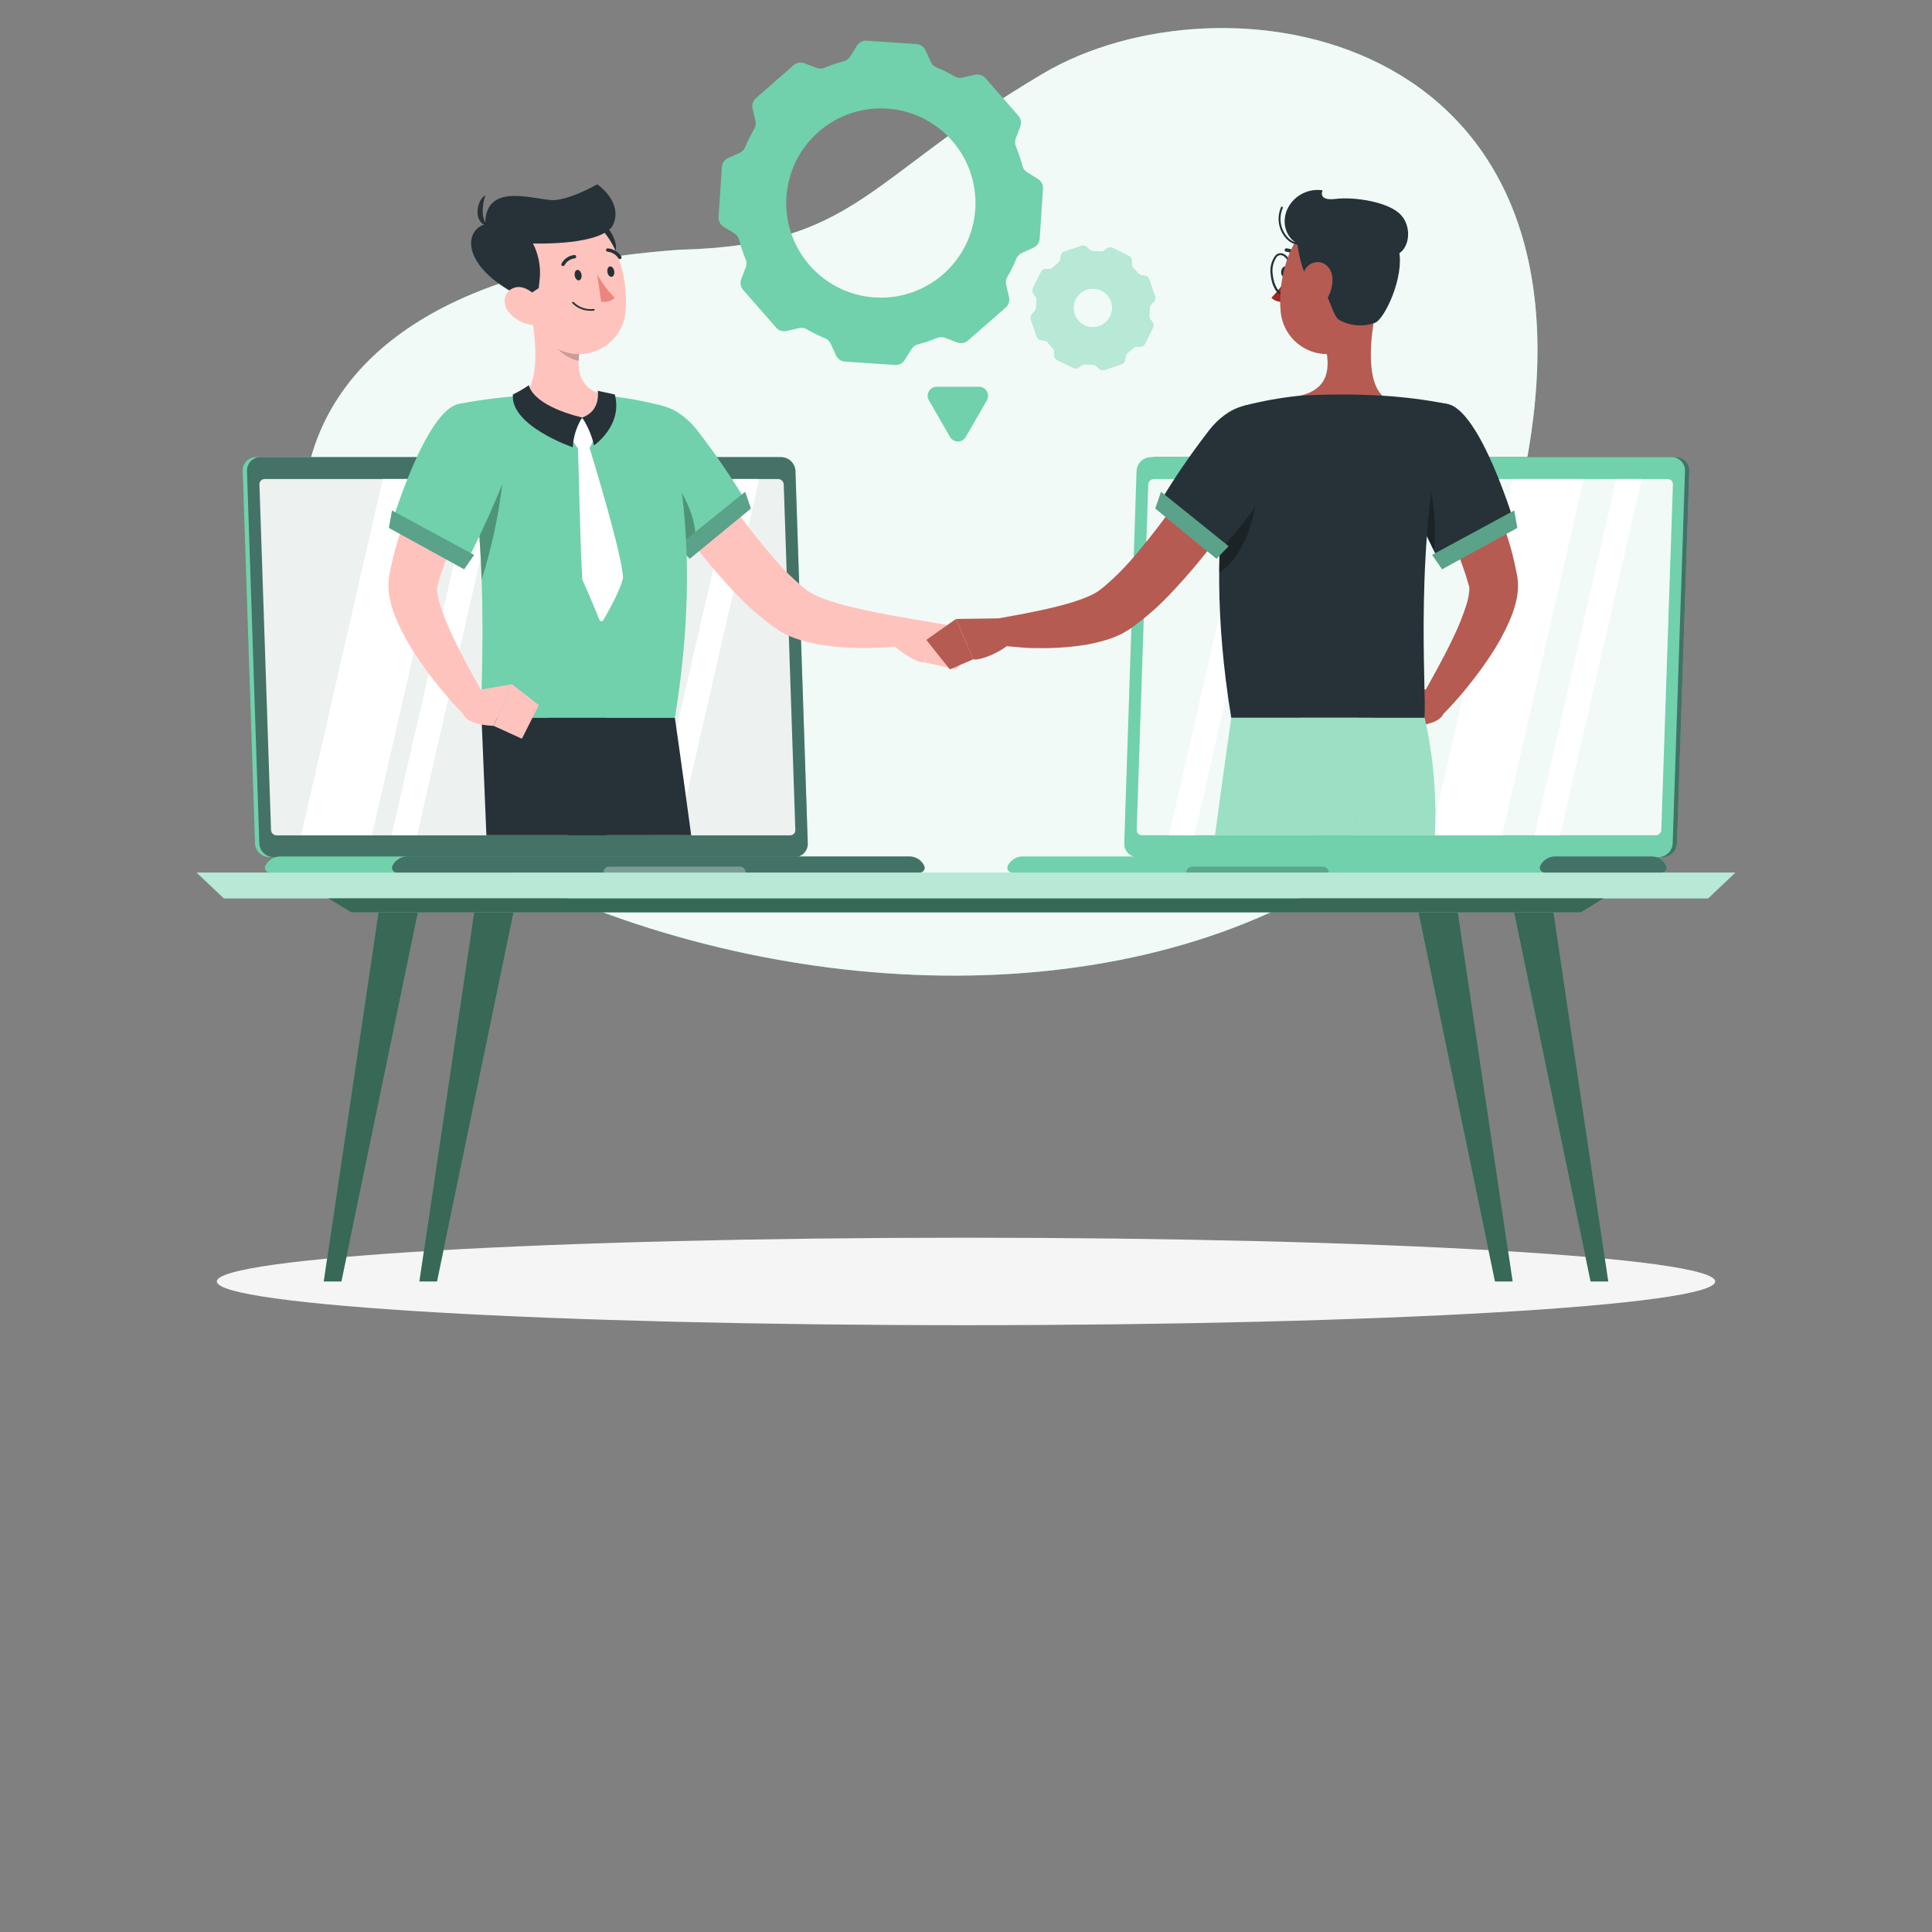 <svg width="591" height="591" viewBox="0 100 591 591" fill="none" xmlns="http://www.w3.org/2000/svg">
<rect x="0" y="100" width="591" height="591" fill="#808080" stroke="none"/>
<path d="M208.032 176.39C64.006 186.437 66.192 288.514 151.71 364.741C231.152 405.615 338.797 412.4 409.386 367.945C452.316 340.014 454.456 286.824 467.304 239.355C490.53 108.023 373.512 90.34 319.14 122.455C264.768 154.57 262.286 175.007 208.032 176.39Z" fill="#70D1AC"/>
<path opacity="0.9" d="M208.032 176.39C64.006 186.437 66.192 288.514 151.71 364.741C231.152 405.615 338.797 412.4 409.386 367.945C452.316 340.014 454.456 286.824 467.304 239.355C490.53 108.023 373.512 90.34 319.14 122.455C264.768 154.57 262.286 175.007 208.032 176.39Z" fill="white"/>
<path d="M295.5 505.376C422.072 505.376 524.678 499.385 524.678 491.995C524.678 484.606 422.072 478.615 295.5 478.615C168.929 478.615 66.322 484.606 66.322 491.995C66.322 499.385 168.929 505.376 295.5 505.376Z" fill="#F5F5F5"/>
<path d="M522.515 374.824H68.485L60.116 366.904H530.883L522.515 374.824Z" fill="#70D1AC"/>
<path opacity="0.5" d="M522.515 374.824H68.485L60.116 366.904H530.883L522.515 374.824Z" fill="white"/>
<path d="M483.579 379.09H107.42L100.481 374.823H490.518L483.579 379.09Z" fill="#70D1AC"/>
<path opacity="0.5" d="M483.579 379.09H107.42L100.481 374.823H490.518L483.579 379.09Z" fill="black"/>
<path d="M104.441 491.995H99.039L115.788 379.091H127.833L104.441 491.995Z" fill="#70D1AC"/>
<path opacity="0.5" d="M104.441 491.995H99.039L115.788 379.091H127.833L104.441 491.995Z" fill="black"/>
<path d="M133.684 491.995H128.294L145.043 379.091H157.087L133.684 491.995Z" fill="#70D1AC"/>
<path opacity="0.5" d="M133.684 491.995H128.294L145.043 379.091H157.087L133.684 491.995Z" fill="black"/>
<path d="M486.558 491.995H491.96L475.211 379.091H463.166L486.558 491.995Z" fill="#70D1AC"/>
<path opacity="0.5" d="M486.558 491.995H491.96L475.211 379.091H463.166L486.558 491.995Z" fill="black"/>
<path d="M457.316 491.995H462.706L445.957 379.091H433.912L457.316 491.995Z" fill="#70D1AC"/>
<path opacity="0.5" d="M457.316 491.995H462.706L445.957 379.091H433.912L457.316 491.995Z" fill="black"/>
<path d="M265.099 112.455L280.358 113.484C280.95 113.52 281.521 113.718 282.008 114.055C282.496 114.393 282.882 114.857 283.124 115.398L284.732 118.944C285.081 119.71 285.712 120.311 286.493 120.623C288.407 121.409 290.263 122.33 292.048 123.377C292.761 123.796 293.605 123.931 294.412 123.755L298.242 122.857C298.819 122.724 299.421 122.749 299.985 122.93C300.549 123.111 301.054 123.441 301.445 123.885L311.516 135.398C311.907 135.846 312.168 136.391 312.272 136.977C312.376 137.562 312.319 138.164 312.107 138.719L310.712 142.383C310.418 143.172 310.439 144.044 310.771 144.818C311.57 146.74 312.234 148.714 312.757 150.728C312.959 151.544 313.472 152.248 314.187 152.69L317.521 154.759C318.025 155.07 318.435 155.513 318.705 156.04C318.976 156.567 319.098 157.158 319.057 157.749L318.041 173.021C318.002 173.612 317.802 174.182 317.462 174.667C317.123 175.153 316.656 175.536 316.114 175.775L312.568 177.382C311.807 177.738 311.208 178.367 310.889 179.144C310.112 181.06 309.195 182.916 308.147 184.699C307.725 185.41 307.59 186.256 307.769 187.063L308.656 190.881C308.793 191.458 308.769 192.061 308.588 192.626C308.407 193.19 308.074 193.695 307.627 194.084L296.115 204.155C295.669 204.546 295.125 204.807 294.542 204.911C293.959 205.016 293.358 204.958 292.805 204.746L289.129 203.351C288.35 203.043 287.484 203.043 286.706 203.351C284.783 204.146 282.809 204.81 280.796 205.337C279.982 205.543 279.279 206.056 278.834 206.767L276.765 210.1C276.451 210.605 276.006 211.014 275.477 211.285C274.948 211.556 274.356 211.677 273.763 211.637L258.503 210.62C257.912 210.581 257.343 210.382 256.856 210.045C256.369 209.708 255.982 209.245 255.737 208.705L254.13 205.159C253.781 204.394 253.15 203.792 252.369 203.481C250.455 202.694 248.598 201.774 246.813 200.727C246.101 200.307 245.257 200.172 244.449 200.349L240.631 201.247C240.054 201.383 239.451 201.359 238.887 201.178C238.323 200.996 237.818 200.665 237.428 200.219L227.346 188.706C226.957 188.257 226.697 187.711 226.593 187.127C226.489 186.542 226.545 185.94 226.755 185.385L228.15 181.72C228.444 180.935 228.423 180.067 228.09 179.297C227.294 177.375 226.63 175.401 226.105 173.387C225.903 172.571 225.389 171.867 224.674 171.425L221.341 169.357C220.837 169.046 220.427 168.603 220.156 168.076C219.885 167.548 219.764 166.957 219.805 166.366L220.821 151.095C220.863 150.503 221.064 149.933 221.403 149.446C221.742 148.959 222.207 148.573 222.748 148.329L226.294 146.733C227.059 146.384 227.661 145.754 227.972 144.972C228.759 143.054 229.679 141.194 230.726 139.405C231.148 138.694 231.287 137.85 231.116 137.041L230.218 133.223C230.082 132.646 230.106 132.043 230.287 131.479C230.469 130.914 230.8 130.41 231.246 130.02L242.759 119.949C243.204 119.557 243.747 119.294 244.33 119.188C244.913 119.082 245.514 119.137 246.069 119.346L249.745 120.741C250.522 121.055 251.39 121.055 252.168 120.741C254.088 119.94 256.063 119.277 258.078 118.755C258.887 118.546 259.588 118.04 260.04 117.337L262.108 114.004C262.421 113.5 262.864 113.09 263.39 112.817C263.917 112.545 264.507 112.419 265.099 112.455ZM240.572 160.173C240.19 165.886 241.51 171.584 244.366 176.546C247.223 181.509 251.486 185.513 256.618 188.052C261.75 190.591 267.52 191.551 273.198 190.81C278.876 190.07 284.206 187.663 288.515 183.892C292.825 180.122 295.919 175.159 297.407 169.63C298.895 164.101 298.71 158.254 296.876 152.831C295.041 147.407 291.639 142.649 287.1 139.159C282.561 135.668 277.088 133.603 271.375 133.223C263.718 132.717 256.173 135.271 250.397 140.324C244.622 145.377 241.088 152.516 240.572 160.173Z" fill="#70D1AC"/>
<path d="M325.582 176.969L330.818 175.196C331.095 175.105 331.391 175.09 331.676 175.152C331.961 175.214 332.224 175.352 332.437 175.55L333.3 176.378C333.602 176.649 333.993 176.8 334.399 176.803C335.119 176.803 335.837 176.85 336.551 176.945C336.757 176.979 336.967 176.971 337.17 176.922C337.373 176.873 337.564 176.785 337.733 176.661L338.702 175.964C338.941 175.796 339.22 175.696 339.511 175.673C339.802 175.65 340.094 175.706 340.357 175.834L345.309 178.293C345.57 178.42 345.791 178.617 345.949 178.86C346.107 179.104 346.197 179.385 346.207 179.676V180.858C346.223 181.266 346.392 181.655 346.68 181.945C347.19 182.451 347.664 182.992 348.099 183.564C348.346 183.886 348.704 184.105 349.103 184.179L350.285 184.368C350.572 184.416 350.841 184.542 351.062 184.731C351.283 184.921 351.447 185.167 351.538 185.444L353.311 190.68C353.408 190.955 353.427 191.252 353.366 191.538C353.306 191.823 353.168 192.087 352.969 192.299L352.141 193.162C351.868 193.463 351.717 193.855 351.716 194.261C351.716 194.981 351.668 195.699 351.574 196.413C351.539 196.618 351.545 196.828 351.592 197.031C351.639 197.234 351.725 197.425 351.846 197.595L352.543 198.564C352.715 198.798 352.82 199.076 352.845 199.365C352.87 199.655 352.814 199.946 352.685 200.207L350.226 205.171C350.098 205.432 349.902 205.653 349.659 205.811C349.415 205.969 349.134 206.059 348.843 206.07H347.661C347.255 206.082 346.87 206.252 346.586 206.542C346.071 207.043 345.53 207.516 344.966 207.961C344.644 208.208 344.425 208.566 344.352 208.965L344.163 210.147C344.115 210.435 343.989 210.703 343.799 210.924C343.61 211.145 343.364 211.31 343.087 211.4L337.851 213.173C337.574 213.268 337.277 213.285 336.991 213.223C336.706 213.16 336.443 213.021 336.231 212.819L335.357 212.003C335.06 211.723 334.665 211.57 334.257 211.578C333.542 211.578 332.827 211.531 332.118 211.436C331.913 211.401 331.703 211.407 331.5 211.453C331.297 211.5 331.105 211.586 330.936 211.708L329.967 212.405C329.73 212.577 329.451 212.681 329.159 212.706C328.868 212.731 328.575 212.676 328.312 212.547L323.359 210.088C323.097 209.96 322.875 209.762 322.716 209.516C322.558 209.27 322.47 208.986 322.461 208.694V207.512C322.443 207.107 322.274 206.723 321.988 206.436C321.481 205.927 321.008 205.386 320.57 204.817C320.451 204.653 320.301 204.515 320.129 204.409C319.956 204.304 319.765 204.233 319.565 204.202L318.383 204.013C318.096 203.961 317.828 203.834 317.606 203.645C317.384 203.456 317.216 203.212 317.118 202.937L315.345 197.689C315.254 197.414 315.239 197.12 315.301 196.837C315.364 196.554 315.502 196.293 315.7 196.082L316.527 195.219C316.801 194.913 316.953 194.518 316.953 194.108C316.953 193.388 317 192.67 317.095 191.957C317.16 191.541 317.058 191.116 316.811 190.775L316.126 189.805C315.953 189.571 315.849 189.294 315.824 189.004C315.799 188.714 315.854 188.423 315.984 188.162L318.442 183.198C318.569 182.937 318.765 182.716 319.009 182.56C319.253 182.403 319.535 182.317 319.825 182.311H321.007C321.416 182.296 321.804 182.127 322.095 181.839C322.604 181.332 323.144 180.858 323.714 180.42C324.036 180.173 324.255 179.815 324.329 179.415L324.518 178.233C324.563 177.946 324.686 177.676 324.873 177.453C325.061 177.23 325.306 177.062 325.582 176.969ZM328.714 196.094C329.09 197.199 329.786 198.169 330.712 198.879C331.639 199.59 332.756 200.01 333.921 200.087C335.087 200.164 336.249 199.893 337.261 199.31C338.273 198.726 339.089 197.856 339.607 196.809C340.124 195.762 340.32 194.585 340.169 193.427C340.019 192.269 339.528 191.181 338.76 190.302C337.992 189.422 336.98 188.79 335.852 188.485C334.725 188.18 333.532 188.216 332.425 188.588C331.688 188.836 331.007 189.227 330.421 189.739C329.835 190.25 329.356 190.873 329.011 191.57C328.666 192.267 328.463 193.026 328.412 193.802C328.361 194.578 328.463 195.357 328.714 196.094Z" fill="#70D1AC"/>
<path opacity="0.5" d="M325.582 176.969L330.818 175.196C331.095 175.105 331.391 175.09 331.676 175.152C331.961 175.214 332.224 175.352 332.437 175.55L333.3 176.378C333.602 176.649 333.993 176.8 334.399 176.803C335.119 176.803 335.837 176.85 336.551 176.945C336.757 176.979 336.967 176.971 337.17 176.922C337.373 176.873 337.564 176.785 337.733 176.661L338.702 175.964C338.941 175.796 339.22 175.696 339.511 175.673C339.802 175.65 340.094 175.706 340.357 175.834L345.309 178.293C345.57 178.42 345.791 178.617 345.949 178.86C346.107 179.104 346.197 179.385 346.207 179.676V180.858C346.223 181.266 346.392 181.655 346.68 181.945C347.19 182.451 347.664 182.992 348.099 183.564C348.346 183.886 348.704 184.105 349.103 184.179L350.285 184.368C350.572 184.416 350.841 184.542 351.062 184.731C351.283 184.921 351.447 185.167 351.538 185.444L353.311 190.68C353.408 190.955 353.427 191.252 353.366 191.538C353.306 191.823 353.168 192.087 352.969 192.299L352.141 193.162C351.868 193.463 351.717 193.855 351.716 194.261C351.716 194.981 351.668 195.699 351.574 196.413C351.539 196.618 351.545 196.828 351.592 197.031C351.639 197.234 351.725 197.425 351.846 197.595L352.543 198.564C352.715 198.798 352.82 199.076 352.845 199.365C352.87 199.655 352.814 199.946 352.685 200.207L350.226 205.171C350.098 205.432 349.902 205.653 349.659 205.811C349.415 205.969 349.134 206.059 348.843 206.07H347.661C347.255 206.082 346.87 206.252 346.586 206.542C346.071 207.043 345.53 207.516 344.966 207.961C344.644 208.208 344.425 208.566 344.352 208.965L344.163 210.147C344.115 210.435 343.989 210.703 343.799 210.924C343.61 211.145 343.364 211.31 343.087 211.4L337.851 213.173C337.574 213.268 337.277 213.285 336.991 213.223C336.706 213.16 336.443 213.021 336.231 212.819L335.357 212.003C335.06 211.723 334.665 211.57 334.257 211.578C333.542 211.578 332.827 211.531 332.118 211.436C331.913 211.401 331.703 211.407 331.5 211.453C331.297 211.5 331.105 211.586 330.936 211.708L329.967 212.405C329.73 212.577 329.451 212.681 329.159 212.706C328.868 212.731 328.575 212.676 328.312 212.547L323.359 210.088C323.097 209.96 322.875 209.762 322.716 209.516C322.558 209.27 322.47 208.986 322.461 208.694V207.512C322.443 207.107 322.274 206.723 321.988 206.436C321.481 205.927 321.008 205.386 320.57 204.817C320.451 204.653 320.301 204.515 320.129 204.409C319.956 204.304 319.765 204.233 319.565 204.202L318.383 204.013C318.096 203.961 317.828 203.834 317.606 203.645C317.384 203.456 317.216 203.212 317.118 202.937L315.345 197.689C315.254 197.414 315.239 197.12 315.301 196.837C315.364 196.554 315.502 196.293 315.7 196.082L316.527 195.219C316.801 194.913 316.953 194.518 316.953 194.108C316.953 193.388 317 192.67 317.095 191.957C317.16 191.541 317.058 191.116 316.811 190.775L316.126 189.805C315.953 189.571 315.849 189.294 315.824 189.004C315.799 188.714 315.854 188.423 315.984 188.162L318.442 183.198C318.569 182.937 318.765 182.716 319.009 182.56C319.253 182.403 319.535 182.317 319.825 182.311H321.007C321.416 182.296 321.804 182.127 322.095 181.839C322.604 181.332 323.144 180.858 323.714 180.42C324.036 180.173 324.255 179.815 324.329 179.415L324.518 178.233C324.563 177.946 324.686 177.676 324.873 177.453C325.061 177.23 325.306 177.062 325.582 176.969ZM328.714 196.094C329.09 197.199 329.786 198.169 330.712 198.879C331.639 199.59 332.756 200.01 333.921 200.087C335.087 200.164 336.249 199.893 337.261 199.31C338.273 198.726 339.089 197.856 339.607 196.809C340.124 195.762 340.32 194.585 340.169 193.427C340.019 192.269 339.528 191.181 338.76 190.302C337.992 189.422 336.98 188.79 335.852 188.485C334.725 188.18 333.532 188.216 332.425 188.588C331.688 188.836 331.007 189.227 330.421 189.739C329.835 190.25 329.356 190.873 329.011 191.57C328.666 192.267 328.463 193.026 328.412 193.802C328.361 194.578 328.463 195.357 328.714 196.094Z" fill="white"/>
<path d="M295.382 233.729L301.883 222.464C302.124 222.045 302.251 221.571 302.252 221.087C302.253 220.604 302.128 220.129 301.889 219.709C301.65 219.289 301.306 218.938 300.891 218.692C300.475 218.445 300.002 218.311 299.519 218.304H286.517C286.032 218.308 285.557 218.439 285.14 218.685C284.722 218.931 284.376 219.282 284.136 219.703C283.897 220.124 283.773 220.601 283.775 221.086C283.778 221.571 283.908 222.046 284.153 222.464L290.654 233.729C290.903 234.132 291.25 234.465 291.664 234.696C292.078 234.927 292.544 235.048 293.018 235.048C293.492 235.048 293.958 234.927 294.371 234.696C294.785 234.465 295.133 234.132 295.382 233.729Z" fill="#70D1AC"/>
<path d="M82.374 362.189H241.719C242.266 362.191 242.808 362.082 243.312 361.87C243.816 361.657 244.273 361.345 244.653 360.952C245.034 360.559 245.332 360.094 245.528 359.583C245.725 359.073 245.816 358.528 245.797 357.981L242.026 244.06C241.975 242.933 241.495 241.868 240.684 241.083C239.873 240.299 238.793 239.854 237.665 239.84H78.331C77.783 239.836 77.239 239.944 76.733 240.157C76.228 240.369 75.77 240.682 75.389 241.077C75.008 241.471 74.71 241.939 74.515 242.452C74.32 242.964 74.231 243.511 74.253 244.06L78.012 357.981C78.058 359.109 78.537 360.176 79.349 360.959C80.162 361.743 81.245 362.184 82.374 362.189Z" fill="#70D1AC"/>
<path d="M83.674 362.189H243.019C243.567 362.191 244.108 362.082 244.613 361.87C245.117 361.657 245.573 361.345 245.954 360.952C246.334 360.559 246.632 360.094 246.828 359.583C247.025 359.073 247.116 358.528 247.097 357.981L243.327 244.06C243.276 242.932 242.795 241.868 241.984 241.083C241.174 240.299 240.093 239.854 238.965 239.84H79.632C79.084 239.838 78.541 239.947 78.036 240.16C77.531 240.373 77.074 240.686 76.693 241.08C76.312 241.474 76.015 241.942 75.819 242.454C75.623 242.966 75.533 243.512 75.554 244.06L79.324 357.981C79.37 359.107 79.847 360.172 80.657 360.955C81.467 361.739 82.547 362.181 83.674 362.189Z" fill="#70D1AC"/>
<g opacity="0.6">
<path d="M83.674 362.189H243.019C243.567 362.191 244.108 362.082 244.613 361.87C245.117 361.657 245.573 361.345 245.954 360.952C246.334 360.559 246.632 360.094 246.828 359.583C247.025 359.073 247.116 358.528 247.097 357.981L243.327 244.06C243.276 242.932 242.795 241.868 241.984 241.083C241.174 240.299 240.093 239.854 238.965 239.84H79.632C79.084 239.838 78.541 239.947 78.036 240.16C77.531 240.373 77.074 240.686 76.693 241.08C76.312 241.474 76.015 241.942 75.819 242.454C75.623 242.966 75.533 243.512 75.554 244.06L79.324 357.981C79.37 359.107 79.847 360.172 80.657 360.955C81.467 361.739 82.547 362.181 83.674 362.189Z" fill="#263238"/>
</g>
<path d="M85.731 361.987H278.172C279.119 361.987 280.046 362.253 280.849 362.754C281.651 363.256 282.297 363.973 282.711 364.824C282.817 365.047 282.865 365.293 282.85 365.539C282.835 365.785 282.758 366.023 282.626 366.231C282.493 366.439 282.31 366.61 282.094 366.728C281.877 366.846 281.634 366.906 281.387 366.904H82.516C82.268 366.908 82.024 366.849 81.805 366.732C81.587 366.615 81.402 366.445 81.269 366.236C81.135 366.028 81.056 365.789 81.041 365.542C81.025 365.295 81.073 365.048 81.18 364.824C81.597 363.972 82.244 363.255 83.049 362.753C83.853 362.252 84.783 361.986 85.731 361.987Z" fill="#70D1AC"/>
<path opacity="0.6" d="M278.172 361.987H124.607C123.659 361.986 122.729 362.252 121.925 362.753C121.12 363.255 120.473 363.972 120.056 364.824C119.949 365.048 119.901 365.295 119.917 365.542C119.932 365.789 120.011 366.028 120.145 366.236C120.278 366.445 120.463 366.615 120.681 366.732C120.9 366.849 121.144 366.908 121.392 366.904H281.387C281.634 366.906 281.877 366.846 282.094 366.728C282.31 366.61 282.493 366.439 282.626 366.231C282.758 366.023 282.835 365.785 282.85 365.539C282.865 365.293 282.817 365.047 282.711 364.824C282.297 363.973 281.651 363.256 280.849 362.754C280.046 362.253 279.119 361.987 278.172 361.987Z" fill="#263238"/>
<path opacity="0.3" d="M186.378 365.108H226.329C226.804 365.112 227.258 365.302 227.592 365.639C227.926 365.975 228.114 366.431 228.114 366.905H184.581C184.581 366.429 184.77 365.972 185.107 365.635C185.444 365.298 185.901 365.108 186.378 365.108Z" fill="white"/>
<path opacity="0.9" d="M243.292 353.856L239.746 248.185C239.725 247.746 239.537 247.331 239.22 247.026C238.904 246.721 238.483 246.548 238.044 246.542H80.944C80.727 246.54 80.512 246.583 80.313 246.667C80.114 246.752 79.934 246.878 79.785 247.035C79.636 247.193 79.522 247.379 79.449 247.583C79.376 247.787 79.345 248.004 79.36 248.221L82.906 353.891C82.921 354.33 83.106 354.747 83.421 355.053C83.736 355.359 84.157 355.532 84.596 355.534H241.802C242.01 355.522 242.214 355.469 242.402 355.378C242.589 355.287 242.757 355.16 242.895 355.004C243.034 354.848 243.14 354.667 243.208 354.47C243.276 354.272 243.304 354.064 243.292 353.856Z" fill="white"/>
<path d="M113.779 355.499H92.113L117.089 246.542H138.755L113.779 355.499Z" fill="white"/>
<path d="M127.585 355.499H119.784L144.76 246.542H152.561L127.585 355.499Z" fill="white"/>
<path d="M207.288 355.499H199.486L224.462 246.542H232.251L207.288 355.499Z" fill="white"/>
<path opacity="0.4" d="M158.176 243.374C158.205 243.694 158.352 243.992 158.587 244.21C158.823 244.429 159.131 244.552 159.452 244.556C159.766 244.556 160.066 244.432 160.288 244.21C160.51 243.989 160.634 243.688 160.634 243.374C160.61 243.052 160.465 242.752 160.229 242.532C159.992 242.313 159.681 242.192 159.358 242.192C159.044 242.192 158.744 242.317 158.522 242.539C158.3 242.76 158.176 243.061 158.176 243.374Z" fill="white"/>
<path d="M208.907 231.743C210.999 235.1 213.257 238.658 215.515 242.086C217.772 245.513 220.089 248.941 222.453 252.298C227.04 258.968 232 265.373 237.311 271.482C239.805 274.334 242.512 276.993 245.407 279.437L246.424 280.241C246.646 280.431 246.879 280.609 247.121 280.773C247.734 281.175 248.369 281.542 249.024 281.872C250.62 282.648 252.271 283.304 253.965 283.834C255.75 284.437 257.629 285.016 259.544 285.453C261.459 285.891 263.433 286.399 265.454 286.813C269.414 287.652 273.551 288.42 277.534 289.106V297.38C275.265 297.711 273.137 297.876 270.927 298.03C268.716 298.183 266.53 298.242 264.308 298.254C259.77 298.27 255.24 297.91 250.762 297.179C248.337 296.757 245.947 296.157 243.611 295.382C242.303 294.933 241.031 294.388 239.805 293.751C239.155 293.444 238.469 293.006 237.807 292.569L236.282 291.505C232.52 288.741 229.001 285.66 225.763 282.297C219.664 275.932 214.02 269.147 208.872 261.991C206.311 258.484 203.844 254.938 201.472 251.353C199.108 247.712 196.744 244.142 194.546 240.265L208.907 231.743Z" fill="#FFC3BD"/>
<path d="M189.014 234.036C187.832 244.414 212.571 269.212 212.571 269.212L229.308 255.241C224.403 246.941 218.975 238.962 213.056 231.353C203.54 219.568 190.302 222.299 189.014 234.036Z" fill="#70D1AC"/>
<path opacity="0.3" d="M202.536 241.4C195.929 234.308 192.773 232.476 188.967 235.301C189.475 246.258 212.607 269.189 212.607 269.189C214.12 257.428 208.127 249.863 202.536 241.4Z" fill="black"/>
<path d="M227.948 250.454L229.71 255.56L210.987 270.926L207.287 267.085L227.948 250.454Z" fill="#70D1AC"/>
<path opacity="0.3" d="M227.948 250.454L229.71 255.56L210.987 270.926L207.287 267.085L227.948 250.454Z" fill="#263238"/>
<path d="M276.647 288.94L289.649 291.174L282.498 302.593C280.796 302.864 274.011 299.188 271.009 294.626L276.647 288.94Z" fill="#FFC3BD"/>
<path d="M297.628 298.88L292.439 304.767L282.486 302.533L289.626 291.174L297.628 298.88Z" fill="#FFC3BD"/>
<path d="M202.477 224.096C202.477 224.096 216.661 257.452 206.448 319.578H147.348C146.627 310.512 150.788 266.27 140.563 223.529C147.07 222.266 153.652 221.433 160.267 221.035C168.633 220.55 177.019 220.55 185.385 221.035C191.153 221.613 196.867 222.637 202.477 224.096Z" fill="#70D1AC"/>
<path opacity="0.3" d="M153.767 234.036C154.949 241.128 153.365 257.889 147.337 277.344C146.875 260.657 144.933 244.044 141.533 227.7V227.618C145.387 227.298 152.597 227.488 153.767 234.036Z" fill="black"/>
<path d="M161.769 192.749C163.636 200.834 165.728 215.644 160.268 221.034C160.268 221.034 162.632 227.724 177.643 227.724C194.191 227.724 185.385 221.034 185.385 221.034C176.295 218.883 176.295 212.193 177.643 205.917L161.769 192.749Z" fill="#FFC3BD"/>
<path d="M178.659 228.351L182.205 232.098C182.313 232.208 182.384 232.349 182.41 232.501C182.435 232.653 182.413 232.809 182.347 232.949L180.574 236.649C180.517 236.775 180.426 236.882 180.311 236.96C180.197 237.037 180.062 237.081 179.924 237.086L177.241 237.216C177.113 237.221 176.987 237.193 176.873 237.135C176.759 237.077 176.662 236.991 176.591 236.885L174.109 233.339C174.009 233.206 173.955 233.044 173.955 232.878C173.955 232.712 174.009 232.55 174.109 232.417L177.513 228.386C177.58 228.3 177.666 228.229 177.763 228.18C177.861 228.13 177.968 228.102 178.078 228.099C178.187 228.096 178.296 228.116 178.397 228.16C178.497 228.204 178.587 228.269 178.659 228.351Z" fill="white"/>
<path d="M178.081 227.725C176.375 230.469 175.387 233.599 175.208 236.826C175.208 236.826 156.024 230.266 156.899 220.668C158.603 219.842 160.243 218.89 161.804 217.819C161.804 217.819 162.431 223.883 178.081 227.725Z" fill="#263238"/>
<path d="M178.08 227.724C179.787 230.327 181.015 233.213 181.709 236.247C181.709 236.247 190.597 230.159 188.068 220.668L182.844 219.545C182.844 219.545 183.943 225.668 178.08 227.724Z" fill="#263238"/>
<path d="M180.256 236.683C181.438 240.608 190.35 269.709 190.574 276.671C190.58 276.729 190.58 276.789 190.574 276.848C189.747 280.595 186.036 287.167 184.523 289.743C184.465 289.845 184.379 289.929 184.276 289.984C184.173 290.04 184.056 290.065 183.939 290.058C183.822 290.051 183.71 290.011 183.614 289.942C183.519 289.874 183.445 289.781 183.4 289.673C182.36 287.131 179.854 281.044 178.199 277.486C178.168 277.419 178.148 277.347 178.14 277.273C177.36 264.567 177.147 244.804 176.757 236.908C176.752 236.823 176.765 236.738 176.794 236.657C176.823 236.577 176.869 236.504 176.927 236.442C176.986 236.38 177.057 236.331 177.135 236.297C177.214 236.263 177.298 236.246 177.383 236.246H179.665C179.797 236.247 179.925 236.29 180.031 236.369C180.137 236.447 180.216 236.558 180.256 236.683Z" fill="white"/>
<path opacity="0.2" d="M168.246 198.115L177.642 205.905C177.302 207.369 177.093 208.86 177.016 210.361C173.553 209.864 168.742 206.094 168.21 202.489C167.95 201.041 167.962 199.558 168.246 198.115Z" fill="black"/>
<path d="M184.913 168.719C187.147 170.386 190.964 177.43 186.095 179.274C181.225 181.118 179.44 164.629 184.913 168.719Z" fill="#263238"/>
<path d="M158.861 183.057C161.095 193.825 161.864 200.219 168.164 205.172C170.194 206.807 172.633 207.855 175.216 208.203C177.799 208.552 180.428 208.187 182.819 207.149C185.21 206.11 187.271 204.438 188.78 202.312C190.289 200.187 191.187 197.689 191.378 195.089C192.3 185.101 188.471 169.18 177.194 166.036C174.772 165.293 172.197 165.201 169.727 165.767C167.257 166.334 164.98 167.539 163.123 169.263C161.266 170.987 159.895 173.169 159.147 175.59C158.399 178.011 158.301 180.586 158.861 183.057Z" fill="#FFC3BD"/>
<path d="M160.268 191.165L164.783 188.151L165.079 185.527C165.493 181.722 164.782 177.88 163.034 174.475C163.034 174.475 184.983 175.291 187.702 168.423C190.421 161.556 182.69 156.391 182.69 156.391C182.69 156.391 174.925 160.847 169.688 161.201C164.452 161.556 148.412 155.008 148.412 168.565C141.32 170.752 141.557 182.418 160.232 191.165" fill="#263238"/>
<path d="M149.204 169.097C149.204 169.097 146.296 166.792 148.459 159.747C145.8 161.071 144.523 168.269 149.204 169.097Z" fill="#263238"/>
<path d="M155.681 195.55C157.469 197.688 160.006 199.062 162.773 199.392C166.437 199.782 167.501 196.401 165.917 193.293C164.451 190.503 160.787 186.933 157.407 187.985C154.026 189.037 153.494 192.891 155.681 195.55Z" fill="#FFC3BD"/>
<path d="M211.436 355.498H173.672C170.279 335.002 167.549 319.577 167.549 319.577H206.448C206.448 319.577 208.635 334.742 211.436 355.498Z" fill="#263238"/>
<path d="M148.79 355.498C147.939 335.002 147.301 319.577 147.301 319.577H185.432C185.432 319.577 185.621 335.191 185.704 355.498H148.79Z" fill="#263238"/>
<path d="M175.799 184.274C175.929 185.161 176.496 185.823 177.075 185.763C177.654 185.704 178.021 184.924 177.891 184.05C177.761 183.175 177.193 182.501 176.614 182.56C176.035 182.619 175.669 183.388 175.799 184.274Z" fill="#263238"/>
<path d="M185.81 183.211C185.94 184.097 186.508 184.759 187.087 184.688C187.666 184.617 188.033 183.861 187.903 182.986C187.773 182.111 187.205 181.438 186.626 181.497C186.047 181.556 185.68 182.289 185.81 183.211Z" fill="#263238"/>
<path d="M182.69 183.967C184.141 186.556 185.93 188.941 188.009 191.059C186.662 192.69 183.896 192.312 183.896 192.312L182.69 183.967Z" fill="#ED847E"/>
<path d="M179.829 195.03C180.438 195.095 181.053 195.095 181.662 195.03C181.696 195.027 181.729 195.018 181.759 195.002C181.79 194.986 181.817 194.964 181.839 194.938C181.861 194.911 181.877 194.881 181.888 194.848C181.898 194.815 181.901 194.781 181.898 194.747C181.889 194.676 181.853 194.613 181.798 194.569C181.743 194.524 181.673 194.503 181.602 194.51C180.489 194.652 179.358 194.536 178.296 194.171C177.235 193.806 176.271 193.202 175.48 192.406C175.457 192.38 175.43 192.358 175.399 192.342C175.368 192.327 175.334 192.317 175.3 192.314C175.265 192.312 175.23 192.316 175.197 192.326C175.164 192.337 175.134 192.354 175.107 192.377C175.081 192.399 175.059 192.427 175.044 192.458C175.028 192.488 175.018 192.522 175.015 192.557C175.013 192.591 175.017 192.626 175.028 192.659C175.038 192.692 175.055 192.723 175.078 192.749C176.339 194.051 178.024 194.86 179.829 195.03Z" fill="#263238"/>
<path d="M172.182 181.39C172.283 181.403 172.385 181.384 172.476 181.338C172.566 181.292 172.641 181.219 172.69 181.13C172.993 180.559 173.432 180.07 173.968 179.707C174.503 179.345 175.12 179.119 175.763 179.05C175.902 179.04 176.032 178.977 176.125 178.873C176.218 178.769 176.266 178.633 176.26 178.494C176.256 178.426 176.24 178.359 176.211 178.297C176.182 178.235 176.141 178.179 176.091 178.133C176.04 178.087 175.981 178.051 175.917 178.028C175.852 178.005 175.784 177.994 175.716 177.998C174.896 178.079 174.109 178.359 173.423 178.815C172.737 179.27 172.173 179.886 171.78 180.61C171.744 180.67 171.721 180.737 171.712 180.806C171.703 180.875 171.708 180.946 171.727 181.013C171.746 181.08 171.778 181.143 171.822 181.198C171.865 181.252 171.919 181.298 171.981 181.331C172.041 181.368 172.111 181.388 172.182 181.39Z" fill="#263238"/>
<path d="M189.557 179.274C189.683 179.284 189.808 179.251 189.912 179.18C190.024 179.101 190.101 178.982 190.127 178.848C190.154 178.714 190.127 178.574 190.054 178.459C189.605 177.748 188.995 177.153 188.275 176.72C187.555 176.287 186.743 176.028 185.905 175.965C185.768 175.965 185.636 176.018 185.537 176.112C185.438 176.207 185.379 176.336 185.373 176.473C185.373 176.612 185.427 176.746 185.525 176.845C185.622 176.945 185.754 177.002 185.893 177.005C186.56 177.068 187.204 177.284 187.774 177.637C188.344 177.989 188.825 178.469 189.179 179.038C189.222 179.101 189.278 179.155 189.343 179.196C189.409 179.237 189.481 179.263 189.557 179.274Z" fill="#263238"/>
<path d="M151.851 240.135L149.227 244.674C148.345 246.25 147.482 247.826 146.639 249.402C144.937 252.554 143.305 255.73 141.745 258.929C140.209 262.132 138.743 265.347 137.431 268.586C136.804 270.193 136.166 271.813 135.622 273.432L134.783 275.855L134.086 278.219L133.909 278.822L133.814 279.129C133.814 279.236 133.814 279.129 133.814 279.2C133.814 279.271 133.814 279.33 133.731 279.46C133.683 279.924 133.683 280.391 133.731 280.855C133.879 282.261 134.173 283.647 134.606 284.992C135.643 288.229 136.907 291.389 138.388 294.448C141.379 300.866 145.019 307.344 148.601 313.667L142.064 318.774C139.275 315.972 136.769 313.124 134.31 310.121C131.852 307.119 129.582 303.999 127.348 300.665C125.073 297.261 123.096 293.666 121.438 289.921C120.494 287.785 119.765 285.559 119.264 283.278C118.97 281.899 118.819 280.493 118.814 279.082C118.805 278.235 118.868 277.389 119.004 276.553L119.098 275.938L119.181 275.56L119.335 274.791C120.1 270.785 121.139 266.836 122.443 262.971C123.696 259.165 125.162 255.501 126.722 251.884C128.282 248.267 129.996 244.792 131.828 241.317C132.75 239.603 133.684 237.901 134.665 236.199C135.646 234.497 136.615 232.89 137.786 231.081L151.851 240.135Z" fill="#FFC3BD"/>
<path d="M140.575 223.528C130.174 225.053 119.453 261.269 119.453 261.269L141.84 273.668C141.84 273.668 150.906 256.435 155.232 243.646C159.759 230.242 151.722 221.897 140.575 223.528Z" fill="#70D1AC"/>
<path d="M119.914 256.163L118.969 261.482L141.97 274.141L145.032 269.756L119.914 256.163Z" fill="#70D1AC"/>
<path opacity="0.3" d="M119.914 256.163L118.969 261.482L141.97 274.141L145.032 269.756L119.914 256.163Z" fill="#263238"/>
<path d="M145.623 311.209L156.616 309.294L150.977 322.024C150.977 322.024 140.93 321.965 141.391 316.788L145.623 311.209Z" fill="#FFC3BD"/>
<path d="M164.83 315.689L159.652 325.972L150.977 322.024L156.615 309.294L164.83 315.689Z" fill="#FFC3BD"/>
<path d="M508.626 362.189H349.281C348.733 362.191 348.192 362.082 347.687 361.87C347.183 361.657 346.727 361.345 346.346 360.952C345.966 360.559 345.668 360.094 345.472 359.583C345.275 359.073 345.184 358.528 345.203 357.981L348.973 244.06C349.024 242.933 349.505 241.868 350.316 241.083C351.126 240.299 352.207 239.854 353.335 239.84H512.668C513.217 239.836 513.761 239.944 514.266 240.157C514.772 240.369 515.23 240.682 515.611 241.077C515.992 241.471 516.289 241.939 516.484 242.452C516.68 242.964 516.769 243.511 516.746 244.06L512.988 357.981C512.942 359.109 512.463 360.176 511.651 360.959C510.838 361.743 509.755 362.184 508.626 362.189Z" fill="#70D1AC"/>
<path opacity="0.6" d="M508.626 362.189H349.281C348.733 362.191 348.192 362.082 347.687 361.87C347.183 361.657 346.727 361.345 346.346 360.952C345.966 360.559 345.668 360.094 345.472 359.583C345.275 359.073 345.184 358.528 345.203 357.981L348.973 244.06C349.024 242.933 349.505 241.868 350.316 241.083C351.126 240.299 352.207 239.854 353.335 239.84H512.668C513.217 239.836 513.761 239.944 514.266 240.157C514.772 240.369 515.23 240.682 515.611 241.077C515.992 241.471 516.289 241.939 516.484 242.452C516.68 242.964 516.769 243.511 516.746 244.06L512.988 357.981C512.942 359.109 512.463 360.176 511.651 360.959C510.838 361.743 509.755 362.184 508.626 362.189Z" fill="#263238"/>
<path d="M507.326 362.189H347.981C347.434 362.191 346.892 362.082 346.388 361.87C345.883 361.657 345.427 361.345 345.047 360.952C344.666 360.559 344.368 360.094 344.172 359.583C343.975 359.073 343.884 358.528 343.903 357.981L347.673 244.06C347.725 242.932 348.205 241.868 349.016 241.083C349.827 240.299 350.907 239.854 352.035 239.84H511.369C511.917 239.838 512.46 239.947 512.965 240.16C513.47 240.373 513.926 240.686 514.307 241.08C514.688 241.474 514.985 241.942 515.181 242.454C515.377 242.966 515.467 243.512 515.447 244.06L511.676 357.981C511.63 359.107 511.153 360.172 510.343 360.955C509.533 361.739 508.453 362.181 507.326 362.189Z" fill="#70D1AC"/>
<path d="M505.269 361.987H312.827C311.881 361.987 310.953 362.253 310.151 362.754C309.348 363.256 308.703 363.973 308.288 364.824C308.182 365.047 308.134 365.293 308.149 365.539C308.164 365.785 308.241 366.023 308.374 366.231C308.506 366.439 308.689 366.61 308.906 366.728C309.123 366.846 309.366 366.906 309.612 366.904H508.484C508.731 366.908 508.976 366.849 509.194 366.732C509.412 366.615 509.597 366.445 509.731 366.236C509.865 366.028 509.943 365.789 509.959 365.542C509.974 365.295 509.926 365.048 509.819 364.824C509.403 363.972 508.755 363.255 507.951 362.753C507.146 362.252 506.217 361.986 505.269 361.987Z" fill="#70D1AC"/>
<path opacity="0.6" d="M505.269 361.987H475.719C474.771 361.986 473.842 362.252 473.037 362.753C472.232 363.255 471.585 363.972 471.168 364.824C471.062 365.048 471.014 365.295 471.029 365.542C471.045 365.789 471.123 366.028 471.257 366.236C471.391 366.445 471.575 366.615 471.794 366.732C472.012 366.849 472.256 366.908 472.504 366.904H508.425C508.673 366.908 508.917 366.849 509.135 366.732C509.354 366.615 509.538 366.445 509.672 366.236C509.806 366.028 509.884 365.789 509.9 365.542C509.915 365.295 509.867 365.048 509.761 364.824C509.349 363.981 508.71 363.27 507.917 362.769C507.124 362.268 506.207 361.997 505.269 361.987Z" fill="#263238"/>
<path opacity="0.2" d="M404.622 365.108H364.671C364.196 365.112 363.742 365.302 363.408 365.639C363.073 365.975 362.886 366.431 362.886 366.905H406.419C406.419 366.429 406.23 365.972 405.893 365.635C405.556 365.298 405.099 365.108 404.622 365.108Z" fill="black"/>
<path opacity="0.9" d="M347.708 353.856L351.254 248.185C351.275 247.746 351.463 247.331 351.779 247.026C352.096 246.721 352.517 246.548 352.956 246.542H510.162C510.376 246.54 510.587 246.582 510.784 246.665C510.981 246.747 511.159 246.869 511.307 247.023C511.456 247.177 511.571 247.359 511.646 247.559C511.722 247.759 511.756 247.972 511.746 248.185L508.2 353.856C508.185 354.295 508 354.711 507.685 355.017C507.37 355.323 506.949 355.496 506.51 355.499H349.304C349.09 355.501 348.878 355.459 348.68 355.376C348.483 355.294 348.304 355.172 348.155 355.018C348.006 354.865 347.889 354.683 347.812 354.483C347.736 354.283 347.7 354.07 347.708 353.856Z" fill="white"/>
<path d="M459.467 355.499H437.801L462.776 246.542H484.442L459.467 355.499Z" fill="white"/>
<path d="M365.391 355.499H357.59L382.566 246.542H390.355L365.391 355.499Z" fill="white"/>
<path d="M477.232 355.499H469.431L494.406 246.542H502.208L477.232 355.499Z" fill="white"/>
<path opacity="0.4" d="M432.825 243.374C432.796 243.694 432.649 243.992 432.413 244.21C432.178 244.429 431.869 244.552 431.548 244.556C431.235 244.556 430.934 244.432 430.712 244.21C430.491 243.989 430.366 243.688 430.366 243.374C430.39 243.052 430.535 242.752 430.772 242.532C431.009 242.313 431.32 242.192 431.643 242.192C431.956 242.192 432.257 242.317 432.479 242.539C432.7 242.76 432.825 243.061 432.825 243.374Z" fill="black"/>
<path d="M421.335 192.749C419.479 200.834 417.375 215.644 422.848 221.034C422.848 221.034 420.484 227.724 405.472 227.724C388.924 227.724 397.73 221.034 397.73 221.034C406.82 218.883 406.82 212.193 405.461 205.917L421.335 192.749Z" fill="#B55B52"/>
<path d="M445.389 231.152C446.571 232.961 447.54 234.545 448.51 236.27C449.479 237.996 450.436 239.675 451.358 241.388C453.179 244.84 454.904 248.35 456.464 251.956C458.025 255.561 459.49 259.237 460.732 263.043C462.04 266.907 463.082 270.856 463.852 274.863L464.006 275.631L464.077 276.009L464.183 276.624C464.307 277.461 464.37 278.307 464.372 279.153C464.356 280.563 464.205 281.968 463.923 283.349C463.417 285.631 462.685 287.857 461.736 289.992C460.084 293.74 458.106 297.335 455.826 300.737C453.628 304.034 451.311 307.155 448.852 310.193C446.414 313.205 443.826 316.093 441.098 318.845L434.574 313.739C438.12 307.415 441.796 300.938 444.786 294.519C446.264 291.46 447.524 288.3 448.557 285.063C448.99 283.718 449.283 282.332 449.432 280.926C449.485 280.463 449.485 279.995 449.432 279.532C449.432 279.402 449.432 279.283 449.337 279.272V279.201L449.254 278.893L449.077 278.291L448.368 275.927L447.54 273.503C446.985 271.884 446.358 270.265 445.72 268.657C444.408 265.419 442.942 262.203 441.418 259C439.893 255.797 438.214 252.629 436.524 249.473C435.689 247.897 434.826 246.321 433.936 244.745L431.312 240.218L445.389 231.152Z" fill="#B65B52"/>
<path d="M442.541 223.528C452.942 225.053 463.651 261.269 463.651 261.269L441.276 273.668C441.276 273.668 432.198 256.494 427.884 243.646C423.345 230.242 431.43 221.897 442.541 223.528Z" fill="#263238"/>
<path opacity="0.3" d="M435.767 243.374L434.077 258.858C435.767 262.582 437.422 265.95 438.711 268.61C439.195 262.404 439.183 252.31 435.767 243.374Z" fill="black"/>
<path d="M463.19 256.163L464.147 261.482L441.145 274.141L438.084 269.756L463.19 256.163Z" fill="#70D1AC"/>
<path opacity="0.3" d="M463.19 256.163L464.147 261.482L441.145 274.141L438.084 269.756L463.19 256.163Z" fill="#263238"/>
<path d="M437.494 311.209L426.489 309.294L432.139 322.024C432.139 322.024 442.174 321.965 441.713 316.788L437.494 311.209Z" fill="#B55B52"/>
<path d="M418.286 315.689L423.451 325.972L432.139 322.024L426.489 309.294L418.286 315.689Z" fill="#B55B52"/>
<path d="M380.603 224.096C380.603 224.096 366.419 257.452 376.644 319.578H435.744C436.465 310.512 432.292 266.27 442.528 223.529C436.03 222.268 429.456 221.435 422.848 221.035C414.483 220.55 406.096 220.55 397.731 221.035C391.951 221.611 386.225 222.635 380.603 224.096Z" fill="#263238"/>
<path opacity="0.3" d="M374.28 252.629C373.421 260.104 372.983 267.622 372.968 275.146C381.005 269.91 383.866 257.901 385.001 249.201L374.28 252.629Z" fill="black"/>
<path d="M388.617 240.277C386.36 244.154 384.078 247.724 381.691 251.364C379.303 255.005 376.856 258.539 374.291 262.002C369.139 269.158 363.491 275.944 357.389 282.309C354.152 285.669 350.637 288.749 346.881 291.517L345.344 292.581C344.682 292.982 343.997 293.42 343.358 293.763C342.127 294.398 340.851 294.943 339.541 295.394C337.205 296.168 334.814 296.769 332.389 297.19C327.912 297.922 323.381 298.282 318.844 298.266C316.633 298.266 314.423 298.266 312.236 298.041C310.05 297.817 307.887 297.722 305.617 297.391V289.117C309.601 288.432 313.738 287.663 317.685 286.824C319.671 286.411 321.645 285.961 323.595 285.465C325.546 284.969 327.401 284.448 329.174 283.846C330.869 283.318 332.52 282.662 334.115 281.883C334.77 281.554 335.406 281.187 336.018 280.784C336.314 280.607 336.491 280.418 336.727 280.252L337.744 279.449C340.634 276.999 343.34 274.34 345.841 271.494C351.144 265.378 356.104 258.974 360.698 252.31C363.062 248.953 365.344 245.525 367.637 242.097C369.93 238.67 372.14 235.112 374.244 231.755L388.617 240.277Z" fill="#B65B52"/>
<path d="M394.09 234.036C395.272 244.414 372.129 269.59 372.129 269.59L353.819 255.264C358.718 246.964 364.143 238.984 370.06 231.376C379.563 219.568 392.778 222.298 394.09 234.036Z" fill="#263238"/>
<path d="M355.167 250.454L353.406 255.56L372.117 270.926L375.829 267.085L355.167 250.454Z" fill="#70D1AC"/>
<path opacity="0.3" d="M355.167 250.454L353.406 255.56L372.117 270.926L375.829 267.085L355.167 250.454Z" fill="#263238"/>
<path d="M305.618 289.152L292.438 289.341L297.746 301.682C299.377 302.213 306.658 299.625 310.322 295.582L305.618 289.152Z" fill="#B55B52"/>
<path d="M283.349 295.736L290.547 304.767L297.745 301.67L292.438 289.342L283.349 295.736Z" fill="#B55B52"/>
<path d="M394.02 183.21C393.89 184.096 393.322 184.758 392.743 184.687C392.164 184.616 391.797 183.86 391.916 182.985C392.034 182.11 392.625 181.437 393.204 181.496C393.783 181.555 394.15 182.288 394.02 183.21Z" fill="#263238"/>
<path d="M394.267 183.967C392.815 186.558 391.022 188.944 388.937 191.059C390.296 192.69 393.062 192.312 393.062 192.312L394.267 183.967Z" fill="#A02724"/>
<path d="M392.766 190.492C390.792 190.492 389.007 187.643 388.688 184.002C388.387 181.979 388.878 179.917 390.059 178.246C390.262 178.002 390.514 177.804 390.8 177.665C391.085 177.526 391.397 177.45 391.714 177.442C393.688 177.442 395.473 180.279 395.792 183.92C396.106 185.944 395.623 188.012 394.445 189.688C394.24 189.93 393.987 190.127 393.702 190.265C393.417 190.403 393.106 190.481 392.79 190.492H392.766ZM391.702 178.033C391.474 178.046 391.251 178.106 391.048 178.21C390.844 178.314 390.665 178.459 390.52 178.636C389.464 180.194 389.041 182.096 389.338 183.955C389.622 187.182 391.218 189.865 392.884 189.865C393.113 189.85 393.336 189.788 393.54 189.682C393.743 189.576 393.923 189.429 394.066 189.251C395.129 187.7 395.552 185.799 395.248 183.943C394.906 180.752 393.31 178.033 391.702 178.033Z" fill="#263238"/>
<path d="M397.152 179.274C397.274 179.284 397.395 179.251 397.495 179.18C397.552 179.143 397.602 179.095 397.641 179.038C397.68 178.982 397.707 178.918 397.721 178.851C397.736 178.784 397.737 178.715 397.724 178.648C397.712 178.58 397.686 178.516 397.649 178.459C397.199 177.748 396.59 177.153 395.87 176.72C395.149 176.287 394.338 176.028 393.5 175.965C393.363 175.965 393.231 176.018 393.132 176.112C393.033 176.207 392.974 176.336 392.968 176.473C392.968 176.612 393.022 176.746 393.119 176.845C393.217 176.945 393.349 177.002 393.488 177.005C394.155 177.068 394.799 177.284 395.369 177.637C395.939 177.989 396.42 178.469 396.774 179.038C396.817 179.101 396.873 179.155 396.938 179.196C397.003 179.237 397.076 179.263 397.152 179.274Z" fill="#263238"/>
<path d="M424.255 183.056C422.01 193.824 421.253 200.219 414.941 205.171C412.911 206.803 410.473 207.848 407.892 208.195C405.31 208.542 402.683 208.176 400.295 207.138C397.906 206.1 395.846 204.429 394.338 202.305C392.83 200.182 391.931 197.686 391.739 195.089C390.817 185.101 394.634 169.179 405.923 166.035C408.345 165.297 410.919 165.207 413.386 165.775C415.854 166.343 418.13 167.548 419.986 169.271C421.842 170.994 423.213 173.174 423.962 175.593C424.711 178.012 424.812 180.586 424.255 183.056Z" fill="#B55B52"/>
<path d="M438.935 355.498C439.489 343.439 438.436 331.359 435.803 319.577H397.672C400.633 331.319 402.098 343.389 402.033 355.498H438.935Z" fill="#70D1AC"/>
<path opacity="0.3" d="M438.935 355.498C439.489 343.439 438.436 331.359 435.803 319.577H397.672C400.633 331.319 402.098 343.389 402.033 355.498H438.935Z" fill="white"/>
<path d="M400.898 186.295C398.794 185.243 396.17 174.735 396.891 171C397.612 167.265 406.087 163.246 414.42 164.759C422.754 166.272 426.335 169.191 427.954 176.78C429.621 184.652 423.546 197.76 420.543 198.777C418.764 199.407 416.87 199.651 414.989 199.492C413.108 199.333 411.282 198.775 409.633 197.855C406.95 196.212 405.556 184.132 400.898 186.295Z" fill="#263238"/>
<path d="M398.688 174.771C394.622 175.007 390.745 168.53 394.48 162.75C395.553 161.102 397.078 159.799 398.872 158.996C400.667 158.193 402.655 157.925 404.598 158.223C404.598 158.223 402.896 161.544 408.57 160.847C414.243 160.149 424.81 161.733 428.498 165.705C433.061 170.598 430.307 180.22 423.439 177.856C416.572 175.492 398.688 174.771 398.688 174.771Z" fill="#263238"/>
<path d="M397.6 174.936C396.75 174.896 395.918 174.675 395.16 174.287C394.402 173.9 393.735 173.356 393.203 172.691C392.141 171.421 391.453 169.881 391.215 168.242C390.977 166.604 391.199 164.932 391.856 163.412C391.871 163.375 391.892 163.342 391.92 163.314C391.947 163.286 391.98 163.264 392.017 163.248C392.053 163.233 392.092 163.225 392.131 163.225C392.17 163.224 392.209 163.232 392.246 163.246C392.282 163.261 392.316 163.283 392.344 163.311C392.372 163.338 392.394 163.371 392.409 163.407C392.425 163.443 392.433 163.482 392.433 163.522C392.433 163.561 392.426 163.6 392.411 163.637C391.787 165.052 391.573 166.615 391.792 168.146C392.012 169.678 392.656 171.117 393.652 172.301C394.199 173.034 394.938 173.602 395.786 173.944C396.635 174.286 397.561 174.388 398.463 174.239C398.538 174.224 398.616 174.238 398.682 174.277C398.747 174.316 398.796 174.379 398.818 174.452C398.836 174.529 398.824 174.609 398.785 174.678C398.745 174.746 398.681 174.796 398.605 174.818C398.276 174.898 397.939 174.938 397.6 174.936Z" fill="#263238"/>
<path d="M407.577 184.936C407.749 187.728 406.849 190.481 405.059 192.631C402.695 195.432 399.539 193.742 398.581 190.373C397.719 187.336 397.92 182.229 401.099 180.657C404.279 179.085 407.328 181.52 407.577 184.936Z" fill="#B55B52"/>
<path d="M371.68 355.498H414.054C416.104 343.64 416.609 331.565 415.556 319.577H376.668C376.668 319.577 374.481 334.742 371.68 355.498Z" fill="#70D1AC"/>
<path opacity="0.3" d="M371.68 355.498H414.054C416.104 343.64 416.609 331.565 415.556 319.577H376.668C376.668 319.577 374.481 334.742 371.68 355.498Z" fill="white"/>
</svg>
